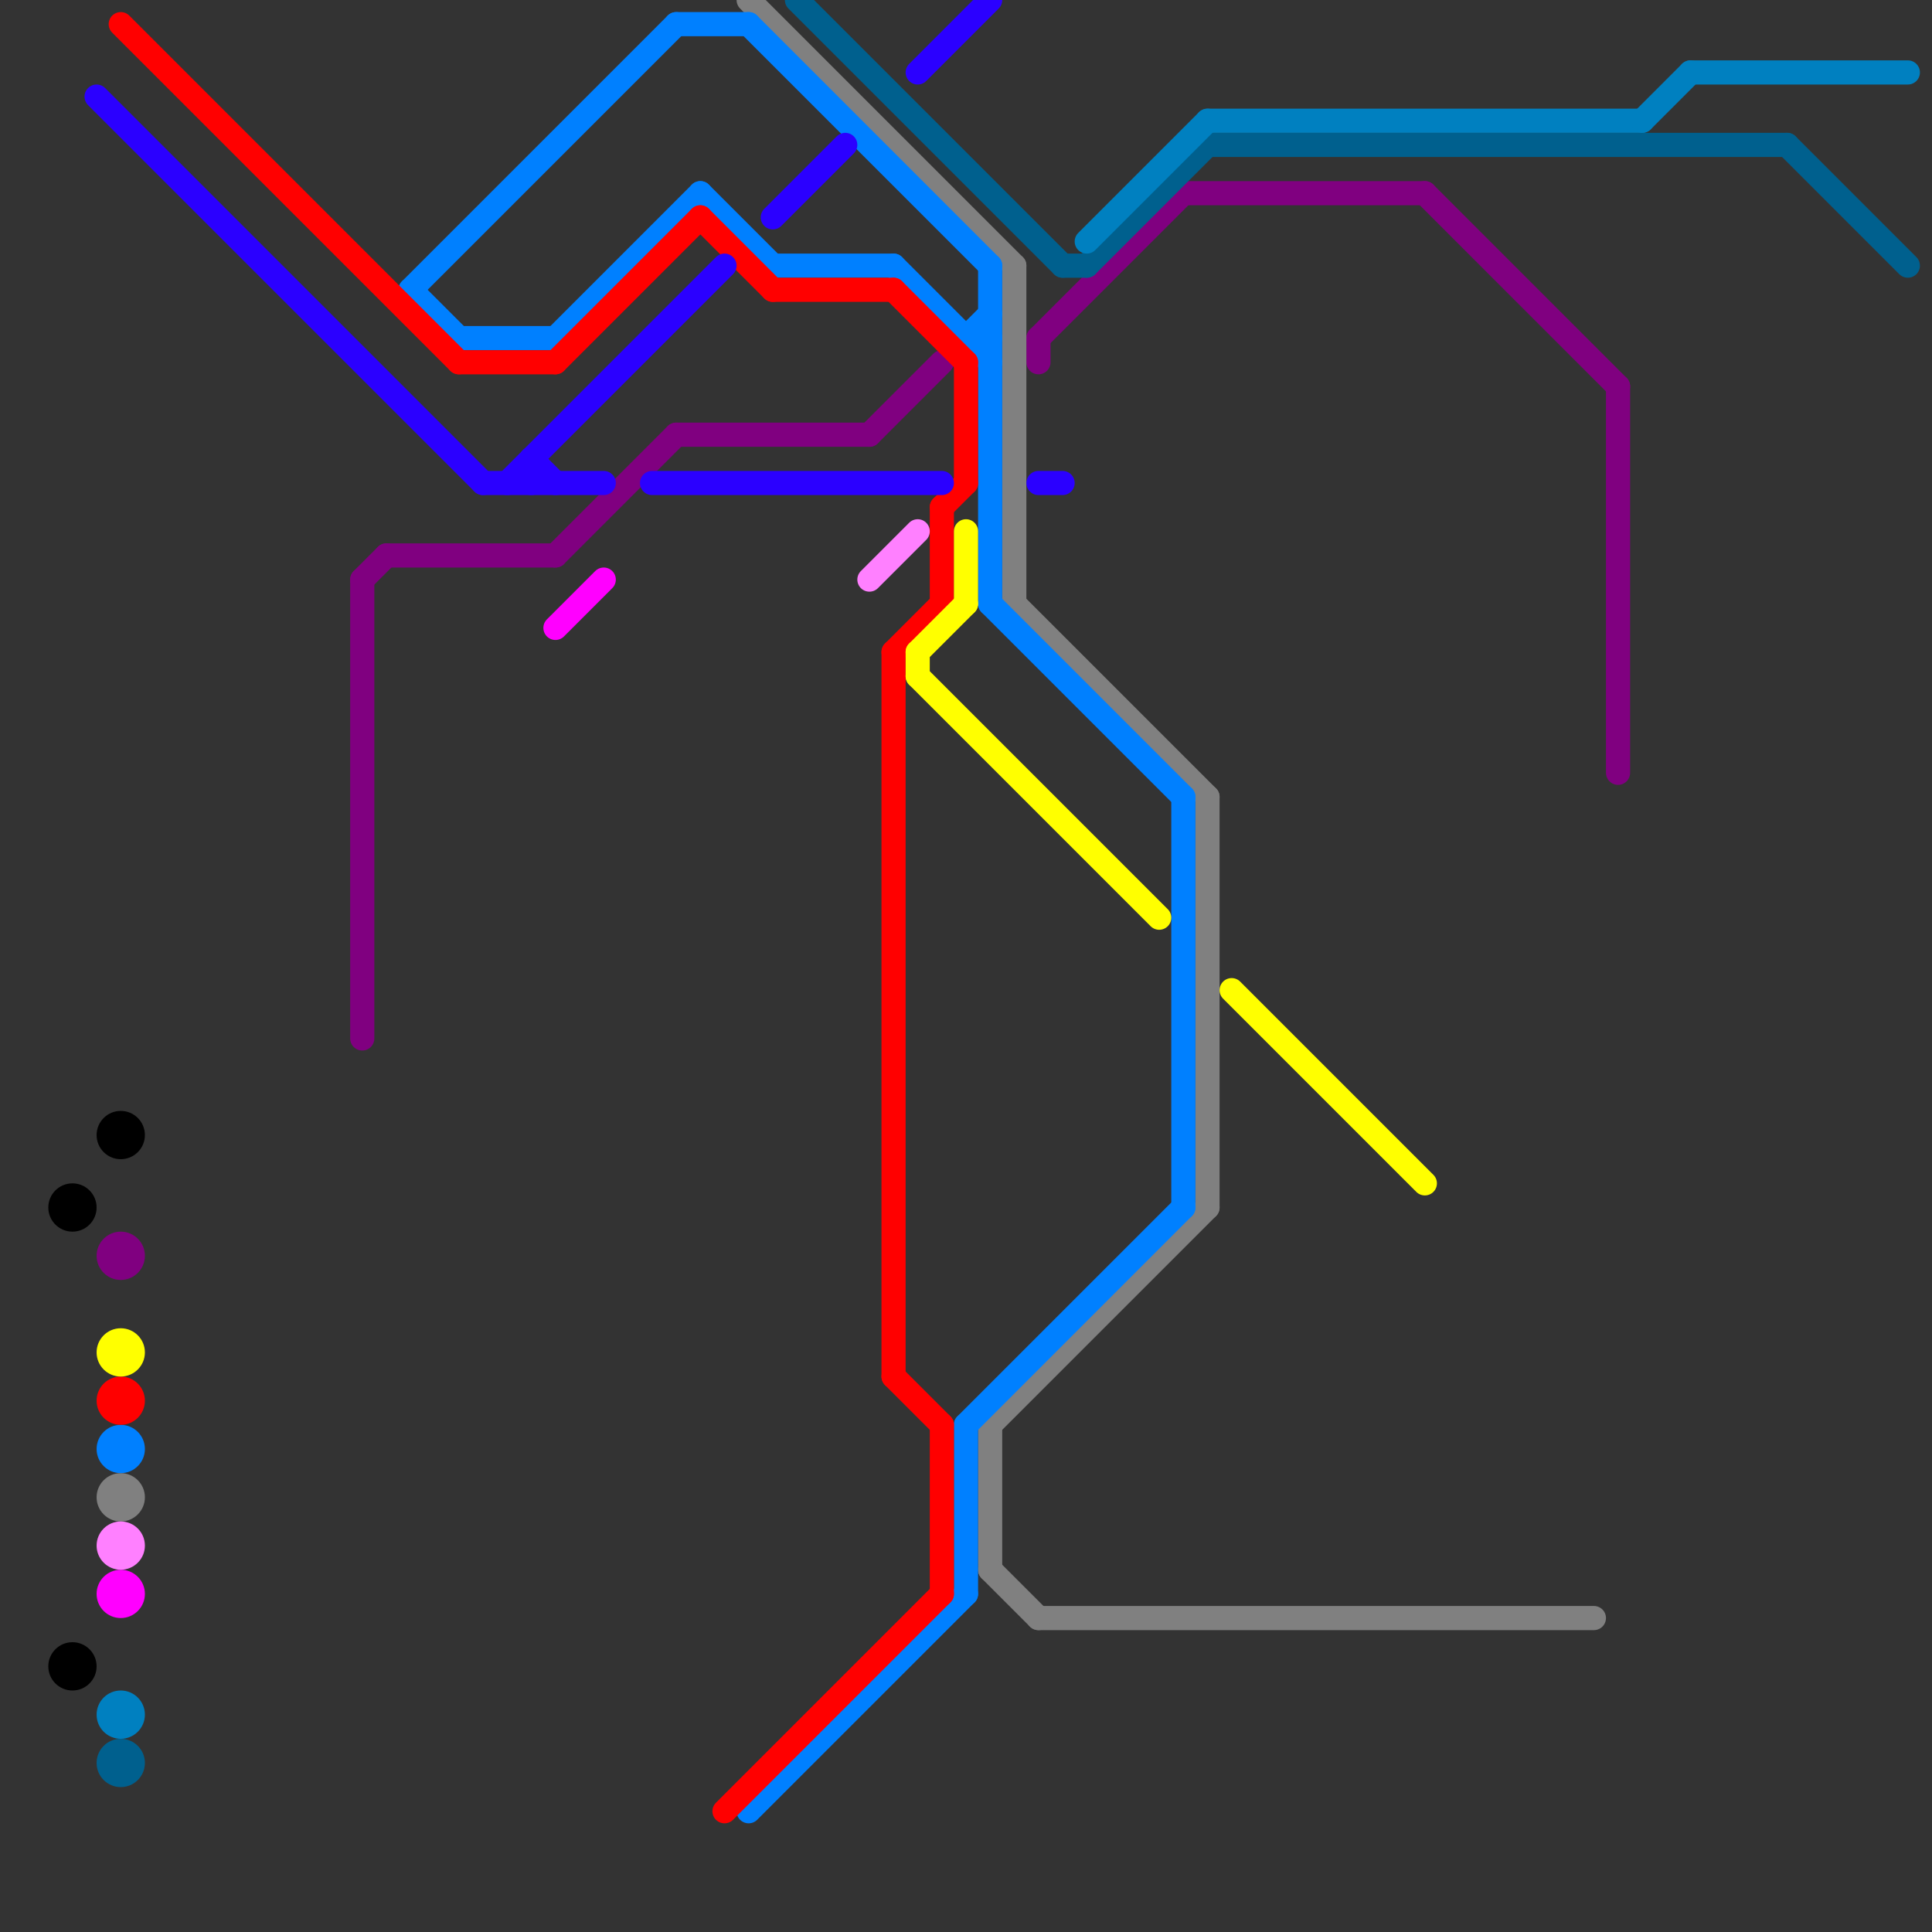 
<svg version="1.1" xmlns="http://www.w3.org/2000/svg" viewBox="0 0 80 80">
<rect x="0" y="0" width="80" height="80" fill="#333333" stroke="none"/>
<style>text { font: 1px Helvetica; font-weight: 600; white-space: pre; dominant-baseline: central; } line { stroke-width: 1; fill: none; stroke-linecap: round; stroke-linejoin: round; } .c0 { stroke: #800080 } .c1 { stroke: #808080 } .c2 { stroke: #ff00ff } .c3 { stroke: #0080ff } .c4 { stroke: #ff0000 } .c5 { stroke: #000000 } .c6 { stroke: #00608e } .c7 { stroke: #ff80ff } .c8 { stroke: #ffff00 } .c9 { stroke: #0080c0 } .c10 { stroke: #2b00ff }</style><defs></defs><line class="c0" x1="43" y1="14" x2="49" y2="8"/><line class="c0" x1="59" y1="8" x2="67" y2="16"/><line class="c0" x1="43" y1="14" x2="43" y2="15"/><line class="c0" x1="67" y1="16" x2="67" y2="32"/><line class="c0" x1="36" y1="18" x2="39" y2="15"/><line class="c0" x1="15" y1="24" x2="16" y2="23"/><line class="c0" x1="16" y1="23" x2="23" y2="23"/><line class="c0" x1="49" y1="8" x2="59" y2="8"/><line class="c0" x1="15" y1="24" x2="15" y2="43"/><line class="c0" x1="23" y1="23" x2="28" y2="18"/><line class="c0" x1="28" y1="18" x2="36" y2="18"/><circle cx="5" cy="52" r="1" fill="#800080" /><line class="c1" x1="43" y1="67" x2="66" y2="67"/><line class="c1" x1="31" y1="0" x2="42" y2="11"/><line class="c1" x1="41" y1="59" x2="41" y2="65"/><line class="c1" x1="41" y1="65" x2="43" y2="67"/><line class="c1" x1="42" y1="11" x2="42" y2="25"/><line class="c1" x1="50" y1="33" x2="50" y2="50"/><line class="c1" x1="41" y1="59" x2="50" y2="50"/><line class="c1" x1="42" y1="25" x2="50" y2="33"/><circle cx="5" cy="62" r="1" fill="#808080" /><line class="c2" x1="23" y1="26" x2="25" y2="24"/><circle cx="5" cy="66" r="1" fill="#ff00ff" /><line class="c3" x1="32" y1="11" x2="37" y2="11"/><line class="c3" x1="40" y1="14" x2="41" y2="14"/><line class="c3" x1="31" y1="75" x2="40" y2="66"/><line class="c3" x1="40" y1="59" x2="40" y2="66"/><line class="c3" x1="40" y1="14" x2="41" y2="13"/><line class="c3" x1="41" y1="25" x2="49" y2="33"/><line class="c3" x1="41" y1="11" x2="41" y2="25"/><line class="c3" x1="28" y1="1" x2="31" y2="1"/><line class="c3" x1="17" y1="12" x2="19" y2="14"/><line class="c3" x1="23" y1="14" x2="29" y2="8"/><line class="c3" x1="49" y1="33" x2="49" y2="50"/><line class="c3" x1="37" y1="11" x2="41" y2="15"/><line class="c3" x1="19" y1="14" x2="23" y2="14"/><line class="c3" x1="17" y1="12" x2="28" y2="1"/><line class="c3" x1="40" y1="59" x2="49" y2="50"/><line class="c3" x1="29" y1="8" x2="32" y2="11"/><line class="c3" x1="31" y1="1" x2="41" y2="11"/><circle cx="5" cy="60" r="1" fill="#0080ff" /><line class="c4" x1="39" y1="21" x2="39" y2="25"/><line class="c4" x1="37" y1="27" x2="37" y2="57"/><line class="c4" x1="40" y1="15" x2="40" y2="20"/><line class="c4" x1="39" y1="21" x2="40" y2="20"/><line class="c4" x1="5" y1="1" x2="19" y2="15"/><line class="c4" x1="39" y1="59" x2="39" y2="66"/><line class="c4" x1="19" y1="15" x2="23" y2="15"/><line class="c4" x1="37" y1="27" x2="39" y2="25"/><line class="c4" x1="23" y1="15" x2="29" y2="9"/><line class="c4" x1="29" y1="9" x2="32" y2="12"/><line class="c4" x1="30" y1="75" x2="39" y2="66"/><line class="c4" x1="37" y1="12" x2="40" y2="15"/><line class="c4" x1="32" y1="12" x2="37" y2="12"/><line class="c4" x1="37" y1="57" x2="39" y2="59"/><circle cx="5" cy="58" r="1" fill="#ff0000" /><circle cx="3" cy="69" r="1" fill="#000000" /><circle cx="3" cy="50" r="1" fill="#000000" /><circle cx="5" cy="47" r="1" fill="#000000" /><line class="c6" x1="44" y1="11" x2="45" y2="11"/><line class="c6" x1="33" y1="0" x2="44" y2="11"/><line class="c6" x1="45" y1="11" x2="50" y2="6"/><line class="c6" x1="74" y1="6" x2="79" y2="11"/><line class="c6" x1="50" y1="6" x2="74" y2="6"/><circle cx="5" cy="73" r="1" fill="#00608e" /><line class="c7" x1="36" y1="24" x2="38" y2="22"/><circle cx="5" cy="64" r="1" fill="#ff80ff" /><line class="c8" x1="40" y1="22" x2="40" y2="25"/><line class="c8" x1="51" y1="41" x2="59" y2="49"/><line class="c8" x1="38" y1="27" x2="38" y2="28"/><line class="c8" x1="38" y1="27" x2="40" y2="25"/><line class="c8" x1="38" y1="28" x2="48" y2="38"/><circle cx="5" cy="56" r="1" fill="#ffff00" /><line class="c9" x1="70" y1="3" x2="79" y2="3"/><line class="c9" x1="50" y1="5" x2="68" y2="5"/><line class="c9" x1="68" y1="5" x2="70" y2="3"/><line class="c9" x1="45" y1="10" x2="50" y2="5"/><circle cx="5" cy="71" r="1" fill="#0080c0" /><line class="c10" x1="22" y1="19" x2="22" y2="20"/><line class="c10" x1="4" y1="4" x2="20" y2="20"/><line class="c10" x1="27" y1="20" x2="39" y2="20"/><line class="c10" x1="21" y1="20" x2="30" y2="11"/><line class="c10" x1="22" y1="19" x2="23" y2="20"/><line class="c10" x1="43" y1="20" x2="44" y2="20"/><line class="c10" x1="20" y1="20" x2="25" y2="20"/><line class="c10" x1="38" y1="3" x2="41" y2="0"/><line class="c10" x1="32" y1="9" x2="35" y2="6"/>
</svg>
